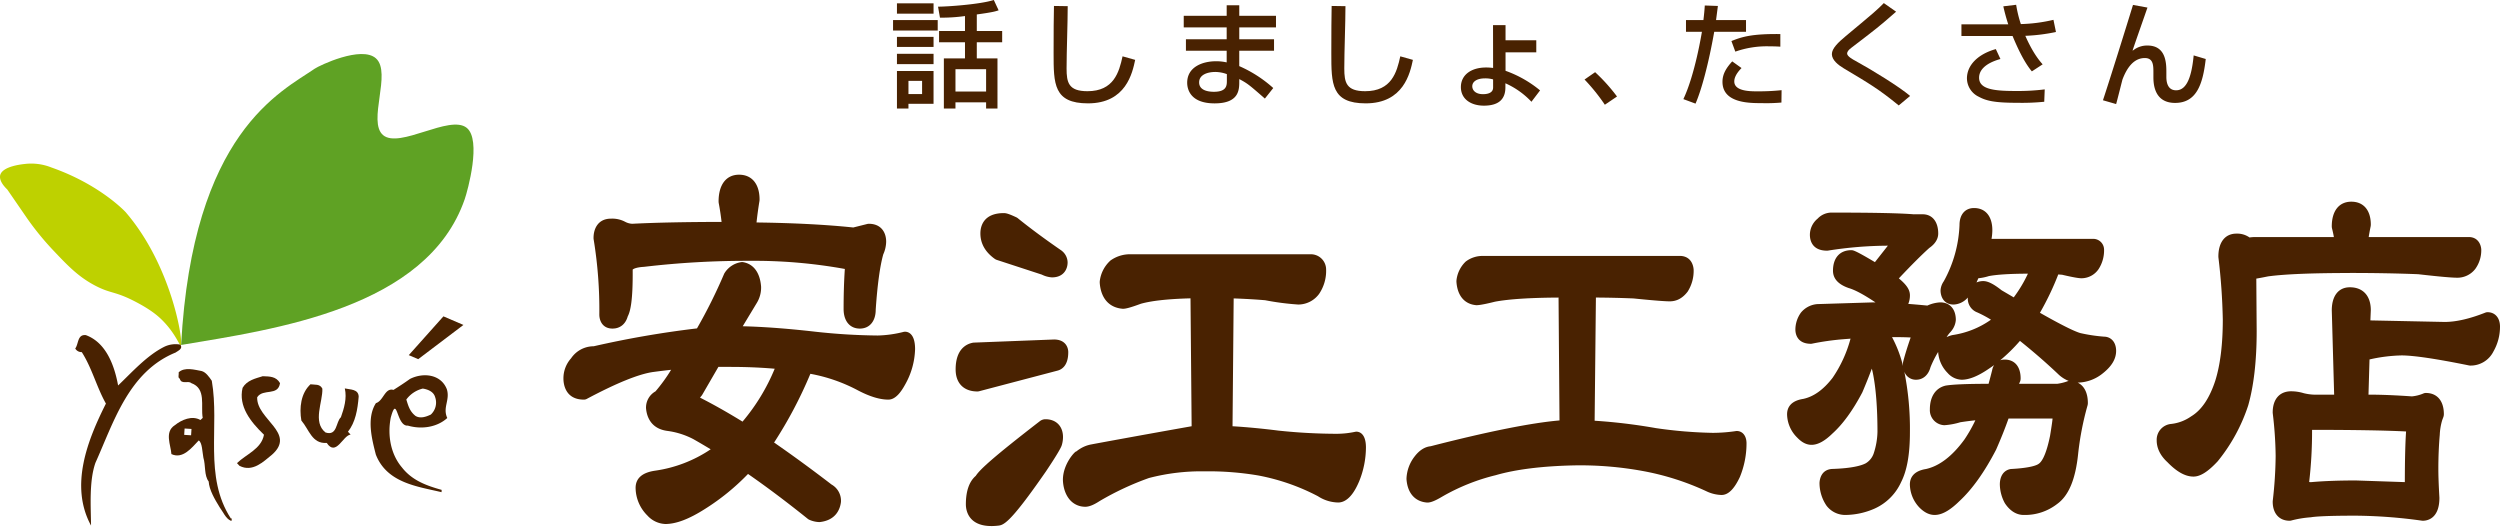 <svg xmlns="http://www.w3.org/2000/svg" xmlns:xlink="http://www.w3.org/1999/xlink" width="1000" height="211" viewBox="0 0 1000 211">
  <defs>
    <clipPath id="clip-yasue">
      <rect width="1000" height="211"/>
    </clipPath>
  </defs>
  <g id="yasue" clip-path="url(#clip-yasue)">
    <g id="グループ_1" data-name="グループ 1" transform="translate(0 -139.093)">
      <path id="パス_916" data-name="パス 916" d="M171.671,88.964H159.418V80.021h12.253Zm-8.446-24.223H152.858v4.506h10.367v6.464h-8.449V95.765h4.639V93.292h12.256v2.474h4.551V75.711h-8.273V69.247H178.1V64.741H167.949V58.133c6.342-.874,7.349-1.2,8.728-1.65l-1.921-4.131c-5.6,1.793-18.827,2.667-22.312,2.667l.773,4.4a68.315,68.315,0,0,0,10.009-.646ZM136.011,57.82h14.642V53.683H136.011Zm0,37.946h4.6V93.876h10.038V80.757H136.011Zm10.056-5.781h-5.452V84.71h5.452ZM134.451,64.568h17.865V60.384H134.451Zm1.56,6.547h14.642V67.087H136.011Zm0,6.892h14.642V73.881H136.011Z" transform="translate(222.769 86.741)" fill="#492201"/>
      <path id="パス_917" data-name="パス 917" d="M164.265,53.331c0,6.932-.452,18-.452,24.932,0,5.6.773,9.084,8.348,9.084,10.55,0,12.663-7.609,14.044-13.951l5.046,1.419C190.154,80,187.59,92.21,172.387,92.21c-13.765,0-13.765-7.8-13.765-20.049,0-8.034.04-14.972.146-18.912Z" transform="translate(262.818 88.227)" fill="#492201"/>
      <path id="パス_918" data-name="パス 918" d="M195.466,83.254c0,1.871,0,4.49-5.184,4.49-2.335,0-5.909-.553-5.909-3.754,0-3.308,3.813-4.174,6.427-4.174a13.562,13.562,0,0,1,4.666.866Zm-17.251-25.9V62h17.177v4.727h-16.3v4.6h16.3V75.99a19.126,19.126,0,0,0-4.278-.46c-5.2,0-11.518,2.168-11.518,8.6,0,2.564,1.238,8.252,10.957,8.252,9.873,0,9.873-5.508,9.873-8.808v-.914c3.363,1.788,3.948,2.3,10.245,7.8l3.35-4.216a50.381,50.381,0,0,0-13.6-8.765V71.325h13.911v-4.6H200.427V62h14.687V57.358H200.427V53.149h-5.035v4.209Z" transform="translate(295.281 88.062)" fill="#492201"/>
      <path id="パス_919" data-name="パス 919" d="M206.086,53.331c0,6.932-.465,18-.465,24.932,0,5.6.789,9.084,8.351,9.084,10.566,0,12.673-7.609,14.047-13.951l5.043,1.419C231.962,80,229.392,92.21,214.2,92.21c-13.768,0-13.768-7.8-13.768-20.049,0-8.034.043-14.972.128-18.912Z" transform="translate(332.097 88.227)" fill="#492201"/>
      <path id="パス_920" data-name="パス 920" d="M232.828,81.1c0,2.25-2.375,2.654-4.028,2.654-3.127,0-4.307-1.7-4.307-3.148,0-1.886,1.878-3.172,5.085-3.172a11.257,11.257,0,0,1,3.249.414Zm17.27-18.9H237.8v-6.06h-5.006l.035,17.126a20.639,20.639,0,0,0-2.838-.181c-5.877,0-10.051,2.928-10.051,7.841,0,4.867,4.123,7.423,9.188,7.423,6.419,0,8.571-3.016,8.619-7.19V79.4a32.365,32.365,0,0,1,10.415,7.389l3.451-4.543A45.42,45.42,0,0,0,237.8,74.408v-7.4h12.3Z" transform="translate(364.415 93.007)" fill="#492201"/>
      <path id="パス_921" data-name="パス 921" d="M246.676,76.243a75.741,75.741,0,0,0-8.119-10.088l4.232-2.936a71.393,71.393,0,0,1,8.755,9.729Z" transform="translate(395.261 104.746)" fill="#492201"/>
      <path id="パス_922" data-name="パス 922" d="M267.244,53.365l-.736,5.649h11.983v4.679H265.777c-2.29,12.989-5.149,23.407-7.479,28.737l-4.862-1.8c4.623-9.764,7.192-25.7,7.426-26.935h-6.379V59.014h6.974c.274-2.341.42-3.821.545-5.835Zm24.98,16.289c-1.212-.09-2.4-.135-4.233-.135a37.9,37.9,0,0,0-13.773,2.118l-1.565-4.23c4.285-1.746,8.313-2.936,19.571-2.8ZM276.7,78.2c-2.577,2.606-2.9,4.405-2.9,5.364,0,3.948,6.43,3.948,9.174,3.948a86.394,86.394,0,0,0,9.748-.462L292.659,92a68.243,68.243,0,0,1-7.939.234c-4.915,0-15.644,0-15.644-8.534,0-3.353,1.793-5.829,3.9-8.167Z" transform="translate(419.914 88.111)" fill="#492201"/>
      <path id="パス_923" data-name="パス 923" d="M302.532,93.758c-7.835-6.424-11.648-8.677-21.97-14.833-2.15-1.281-4.769-3.295-4.769-5.694,0-2.28,2.514-4.676,5.587-7.24,12.078-10.054,12.36-10.327,15.192-13.173l4.91,3.443c-6.682,5.872-7.835,6.746-17.993,14.509-.956.731-1.6,1.464-1.6,2.2,0,1.137,2.168,2.33,3.449,3.016,6.374,3.5,17.4,10.242,21.752,13.967Z" transform="translate(456.956 87.513)" fill="#492201"/>
      <path id="パス_924" data-name="パス 924" d="M317.188,53.073a49.067,49.067,0,0,0,1.876,7.716,63.269,63.269,0,0,0,13.043-1.7l1,4.867a72.358,72.358,0,0,1-12.251,1.528c1.148,2.644,3.637,7.83,6.935,11.406l-4.318,2.819c-3.308-3.908-6.154-10.383-7.713-14.145H295.3V60.879h18.723a74.149,74.149,0,0,1-1.969-7.192ZM310.9,74.756c-6.475,1.823-8.537,4.758-8.537,7.476,0,4.583,5.792,5.319,14.454,5.319a88,88,0,0,0,11.8-.638l-.194,4.95a91.338,91.338,0,0,1-10.736.414c-8.954,0-12.349-.731-15.466-2.428a8.23,8.23,0,0,1-4.719-7.3c0-5.59,4.764-9.862,11.552-11.754Z" transform="translate(489.274 87.936)" fill="#492201"/>
      <path id="パス_925" data-name="パス 925" d="M334.407,54.144c-.967,2.846-5.138,14.637-5.933,17.121l.1.088a8.93,8.93,0,0,1,5.837-2.022c7.256,0,7.559,6.746,7.559,10.426v1.966c0,1.342.061,5.513,3.9,5.513,4.41,0,6.246-5.824,7.027-13.957l4.825,1.437c-1.15,10.086-3.669,17.567-12.262,17.567-8.533,0-8.672-7.949-8.672-10.471V80.25c0-2.928,0-5.914-3.435-5.914-4.6,0-7.3,4.227-8.957,8.632-.406,1.562-2.1,8.345-2.516,9.777l-5.277-1.52c2.654-7.984,9.031-28.4,12.017-38.129Z" transform="translate(524.574 87.975)" fill="#492201"/>
      <path id="パス_926" data-name="パス 926" d="M221.44,119.664a2.331,2.331,0,0,0-.542.066,46.085,46.085,0,0,1-10.391,1.451,245.154,245.154,0,0,1-24.762-1.5c-10.965-1.259-20.763-2-29.21-2.2l5.524-9.145a11.783,11.783,0,0,0,1.828-6.719c-.43-5.548-2.973-9.017-7.158-9.772a2.359,2.359,0,0,0-.723-.019A9.467,9.467,0,0,0,149.4,96a3.215,3.215,0,0,0-.359.651,208.484,208.484,0,0,1-10.795,21.683,392.58,392.58,0,0,0-41.32,7.15,10.91,10.91,0,0,0-9.049,4.828,11.96,11.96,0,0,0-3.053,8.082c0,1.982.593,8.433,8.2,8.433a2.374,2.374,0,0,0,1.129-.284c11.834-6.313,20.761-9.934,26.513-10.763,2.37-.316,4.785-.616,7.227-.879a65.668,65.668,0,0,1-6.249,8.624,7.417,7.417,0,0,0-3.783,6.228,3.915,3.915,0,0,0,.008.611c.263,2.965,1.719,8.072,8.5,8.972a31.394,31.394,0,0,1,10.389,3.276q3.4,1.929,6.964,4.084a53.116,53.116,0,0,1-22.145,8.542c-5.234.731-7.886,3.061-7.886,6.916a15.735,15.735,0,0,0,4.711,11.023,10.2,10.2,0,0,0,7.2,3.4c4.294,0,9.461-1.966,15.769-5.975a91.548,91.548,0,0,0,17.288-14.044c7.516,5.213,15.548,11.246,23.9,17.955a2.7,2.7,0,0,0,.659.391,10.515,10.515,0,0,0,4.062.906c6.584-.691,8.17-5.223,8.531-7.864a4.836,4.836,0,0,0,.037-.55,7.452,7.452,0,0,0-3.778-6.61c-8.21-6.292-15.925-11.924-22.985-16.794A170.9,170.9,0,0,0,183.6,136.5a65.29,65.29,0,0,1,19.148,6.693c4.705,2.447,8.648,3.632,12.057,3.632,3.023,0,5.255-3.409,6.69-6.013a30.325,30.325,0,0,0,3.988-14.2c0-6.27-2.83-6.95-4.044-6.95M169.33,134.474a79.579,79.579,0,0,1-12.867,21.154c-6.132-3.773-11.815-6.966-17-9.6.178-.226.377-.473.611-.757a3.2,3.2,0,0,0,.308-.444l6.424-11.09h4.719c6.137,0,12.107.239,17.8.733" transform="translate(140.55 152.116)" fill="#492201"/>
      <path id="パス_927" data-name="パス 927" d="M91.673,134.59c0,2.591,1.379,5.617,5.266,5.617,3.021,0,5.216-1.767,6.1-4.875,1.087-2.08,2.086-6.366,1.977-18.715.008-.008.765-.89,4.551-1.108a350.034,350.034,0,0,1,42.17-2.4,203.339,203.339,0,0,1,38.1,3.241l.04.024c-.33,4.854-.494,10.221-.494,15.978,0,4.849,2.492,7.859,6.5,7.859,3.922,0,6.355-3.01,6.345-7.575.683-9.993,1.7-17.432,3.021-22.121a12.781,12.781,0,0,0,1.159-5.1c0-3.446-1.831-7.128-6.964-7.128a2.39,2.39,0,0,0-.566.072l-5.625,1.411c-10.92-1.143-23.92-1.815-38.7-2.006.295-2.737.685-5.59,1.161-8.521a4.136,4.136,0,0,0,.053-.654c0-6.22-3.066-9.934-8.2-9.934s-8.189,3.991-8.189,10.678a4,4,0,0,0,.072.757c.457,2.407.832,4.9,1.121,7.45-14.525.024-26.582.274-35.754.747a6.735,6.735,0,0,1-2.79-.776,10.979,10.979,0,0,0-5.7-1.273c-5.138,0-6.969,3.975-6.969,7.7a3.99,3.99,0,0,0,.064.715,173.686,173.686,0,0,1,2.25,29.943" transform="translate(148.057 130.317)" fill="#492201"/>
      <path id="パス_928" data-name="パス 928" d="M188.923,108.579c0-2.359-1.464-5.115-5.7-5.115h-.005l-32.045,1.243c-.138.008-.276.024-.412.045-2.572.492-6.889,2.529-6.889,10.691,0,5.516,3.263,8.81,8.725,8.81a2.673,2.673,0,0,0,.709-.1l31.407-8.26c1.573-.425,4.208-1.945,4.208-7.32" transform="translate(238.381 171.428)" fill="#492201"/>
      <path id="パス_929" data-name="パス 929" d="M153.37,102.752a2.974,2.974,0,0,0,.781.4l18.024,5.89a10.484,10.484,0,0,0,4.046,1.108c4.626,0,6.27-3.236,6.27-6a6.036,6.036,0,0,0-2.224-4.546,2.918,2.918,0,0,0-.3-.239c-6.693-4.615-12.541-8.946-17.387-12.87a2.836,2.836,0,0,0-.6-.375c-2.989-1.406-4.089-1.682-4.984-1.682-8.478,0-9.395,5.675-9.395,8.114,0,4.038,1.939,7.471,5.771,10.205" transform="translate(244.554 139.896)" fill="#492201"/>
      <path id="パス_930" data-name="パス 930" d="M183.765,125.881a11.331,11.331,0,0,0,.5-3.289c0-4.325-2.752-7.123-7.009-7.123a3.672,3.672,0,0,0-2.253.773c-18.529,14.315-24.01,19.329-25.634,21.882-2.628,2.269-3.959,6.084-3.959,11.369,0,3.207,1.684,9.668,12.556,8.582,2.351-.234,4.429,0,19.486-21.754,4.947-7.373,6.172-9.833,6.3-10.428" transform="translate(240.937 191.318)" fill="#492201"/>
      <path id="パス_931" data-name="パス 931" d="M165.379,169.684c.016-.09.011-.138-.013-.159-.324-.3-5.231,4.782-5.34,11.108-.008.545-.013,5.154,2.9,8.364a8.033,8.033,0,0,0,5.468,2.609c1.847.2,3.884-.677,6.326-2.266a114.592,114.592,0,0,1,19.725-9.214,82.848,82.848,0,0,1,22.254-2.668,119.2,119.2,0,0,1,21.494,1.658,85.037,85.037,0,0,1,23.846,8.3,15.308,15.308,0,0,0,8.064,2.508c4.753,0,7.476-6.289,8.414-8.46a36.326,36.326,0,0,0,2.718-13.526c0-5.89-2.9-6.345-3.789-6.345a2.811,2.811,0,0,0-.518.053,35.863,35.863,0,0,1-7.365.794,225.1,225.1,0,0,1-23.272-1.265c-6.531-.826-12.713-1.411-18.42-1.753l.454-51.132c4.44.154,8.7.4,12.591.723a106,106,0,0,0,13.258,1.724,10.356,10.356,0,0,0,8.345-4.286,16.416,16.416,0,0,0,2.782-9.82,6.1,6.1,0,0,0-5.819-6h-72.23a13.427,13.427,0,0,0-8.09,2.41,2.9,2.9,0,0,0-.377.329,13.223,13.223,0,0,0-4.007,7.928,4.7,4.7,0,0,0-.013.927c.5,6.082,3.794,9.8,9.241,10.213,1.044,0,2.7-.348,7.195-2.009,4.333-1.217,11.01-1.945,19.86-2.171l.451,51.161c-21.919,3.89-37.836,6.834-40.124,7.269a12.891,12.891,0,0,0-4.235,1.584,14.265,14.265,0,0,0-1.785,1.249l-.08.066" transform="translate(265.142 150.17)" fill="#492201"/>
      <path id="パス_932" data-name="パス 932" d="M343.813,160.9h-.043a63.952,63.952,0,0,1-9.535.747,178,178,0,0,1-22.714-1.892,224.128,224.128,0,0,0-24.515-2.957l.51-49.272c5.181.032,10.266.157,15.08.361,7.663.776,12.392,1.156,14.461,1.156,2.766,0,5.128-1.241,7.147-3.874a15.423,15.423,0,0,0,2.4-8.855c-.085-1.182-.68-5.059-5-5.428H242.461a11.065,11.065,0,0,0-6.937,2.184,2.532,2.532,0,0,0-.321.292,12.239,12.239,0,0,0-3.449,7.16,4.627,4.627,0,0,0-.016.837c.417,5.476,3.249,8.831,7.939,9.225.473,0,1.923,0,7.426-1.389,5.431-1.034,13.994-1.6,25.471-1.663l.38,49.15c-11.34.975-28.66,4.445-51.551,10.325-2.335.234-4.477,1.594-6.369,4.044a15.343,15.343,0,0,0-3.276,8.691,4.785,4.785,0,0,0,.005.587c.438,5.5,3.443,8.847,8.239,9.2.048,0,.1,0,.146,0,1.344,0,3.125-.72,5.954-2.413a81.408,81.408,0,0,1,21.345-8.536c8.082-2.343,18.768-3.667,31.726-3.924a139.015,139.015,0,0,1,27.108,2.258,105.2,105.2,0,0,1,25.3,8.035,14.917,14.917,0,0,0,6.174,1.549c2.673,0,5.048-2.3,7.346-7.184a35.429,35.429,0,0,0,2.662-13.449c0-2.915-1.5-4.96-3.948-4.96" transform="translate(350.847 150.586)" fill="#492201"/>
      <path id="パス_933" data-name="パス 933" d="M395.736,135.109h-.013a64.374,64.374,0,0,1-9.392-1.424c-2.55-.747-7.973-3.475-16.14-8.112a111.741,111.741,0,0,0,7.33-15.338l1.557.128c5.957,1.4,7.333,1.4,7.785,1.4a8.3,8.3,0,0,0,6.77-3.635,13.752,13.752,0,0,0,2.213-7.745,4.074,4.074,0,0,0-.024-.441,4.323,4.323,0,0,0-4.684-3.924h-40.31a21,21,0,0,0,.324-3.475c0-5.553-2.739-8.869-7.325-8.869-3.584,0-5.808,2.628-5.808,6.778a50.378,50.378,0,0,1-6.294,22.522,7.021,7.021,0,0,0-1.291,3.611c0,2.628,1.376,5.694,5.255,5.694a7.922,7.922,0,0,0,5.646-2.8q-.008.223-.008.438a5.877,5.877,0,0,0,3.85,5.524,47.284,47.284,0,0,1,5.428,2.893,35.545,35.545,0,0,1-15.375,6.148,10.226,10.226,0,0,0-2.367.834,12.014,12.014,0,0,1,1.517-2.019,3.174,3.174,0,0,0,.3-.353,7.89,7.89,0,0,0,1.868-4.5c0-4.341-2.386-7.035-6.225-7.035a13.888,13.888,0,0,0-5.162,1.281q-4.005-.394-7.638-.675a8.679,8.679,0,0,0,.664-3.435c0-2.157-1.251-4.131-4.432-6.767,4.99-5.3,9.033-9.328,12.169-12.161.885-.627,3.579-2.54,3.579-5.792,0-4.742-2.386-7.689-6.225-7.689l-3.552.008c-5.643-.46-16.3-.683-32.579-.683a7.681,7.681,0,0,0-5.885,2.423,8.4,8.4,0,0,0-3.09,6.456c0,1.91.67,6.355,6.9,6.355a1.838,1.838,0,0,0,.34-.029,156.329,156.329,0,0,1,23.946-1.966l-5.173,6.581c-8.008-4.782-8.741-4.782-9.448-4.782-4.586,0-7.325,3.063-7.325,8.2,0,3.167,2.091,5.494,6.31,6.953q3.766,1.092,10.681,5.726c-.351,0-.577-.016-1.047,0l-21.55.664a9.365,9.365,0,0,0-7.2,3.406,11.7,11.7,0,0,0-2.237,6.8c0,1.328.449,5.691,6.222,5.691a1.833,1.833,0,0,0,.414-.045,104.88,104.88,0,0,1,12.564-1.785l2.859-.223a51.017,51.017,0,0,1-7.187,15.681c-3.685,4.766-7.559,7.524-11.722,8.412-5.346.826-6.472,3.81-6.472,6.169a13.361,13.361,0,0,0,4.033,9.291c3.757,3.967,8.053,4.286,14.031-1.528,4.177-3.746,8.189-9.235,12.041-16.55q2.128-4.994,3.791-9.485c.143.537.276,1.079.39,1.623,1.236,5.991,1.863,14,1.871,23.646a29.423,29.423,0,0,1-1.5,8.627,7.336,7.336,0,0,1-3.215,3.983c-1.7.885-5.407,2-13.492,2.25-4.312.311-4.894,4.126-4.976,5.524a16.179,16.179,0,0,0,2.755,9.1,9.385,9.385,0,0,0,7.742,3.773,29.5,29.5,0,0,0,11.509-2.529,21.19,21.19,0,0,0,10.623-10.585c2.381-4.658,3.533-11.185,3.533-19.961a116.363,116.363,0,0,0-2.234-24.241,4.879,4.879,0,0,0,4.716,3.228c2.8,0,4.931-1.918,5.752-5.021a42.183,42.183,0,0,1,3.058-6.084,13.056,13.056,0,0,0,3.773,8.38,7.812,7.812,0,0,0,5.609,2.726c3.026,0,6.594-1.443,10.869-4.378q1.072-.705,2.139-1.491a5.582,5.582,0,0,0-.77,1.971c-.473,1.9-.951,3.738-1.453,5.526-8.664.011-14.249.236-17.193.725-3.993.954-6.284,4.4-6.284,9.477a6.026,6.026,0,0,0,5.8,6.361,28.512,28.512,0,0,0,6.384-1.185q3.025-.47,6.01-.778a58.45,58.45,0,0,1-4.344,7.644c-4.841,6.677-10.064,10.665-15.415,11.844-5.316.861-6.432,3.837-6.432,6.18a13.669,13.669,0,0,0,3.938,9.35c4.538,4.466,9.315,3.722,15.79-2.607q7.771-7.174,14.767-20.681c1.985-4.527,3.619-8.619,4.966-12.445H375.24c-.058.789-.3,2.673-1.007,6.95-1.754,8.582-3.664,10.606-4.565,11.188-.632.476-2.965,1.631-11.13,2.062-2.747.433-4.389,2.742-4.389,6.183a16.247,16.247,0,0,0,1.878,7.251c.058.112.125.223.191.329,2.019,3.021,4.6,4.612,7.471,4.612a20.908,20.908,0,0,0,13.42-4.418c4.6-3.313,7.333-9.892,8.369-20.086a117.529,117.529,0,0,1,3.746-19.278,3.551,3.551,0,0,0,.135-.978c0-4.068-1.472-6.932-4.07-8.173a16.385,16.385,0,0,0,9.971-3.648c3.635-2.861,5.407-5.821,5.407-9.049,0-3.457-2.006-5.694-4.934-5.694M381.394,152.9a19.9,19.9,0,0,1-4.187,1.068H361.889c.013-.1.027-.189.043-.268a3.442,3.442,0,0,0,.537-1.876c0-4.719-2.386-7.535-6.374-7.535a5.6,5.6,0,0,0-1.8.284,67.692,67.692,0,0,0,7.9-7.763c5.68,4.559,10.909,9.116,15.63,13.622a13.143,13.143,0,0,0,3.871,2.4,2.591,2.591,0,0,0-.3.072m-35.836-41.147a20.2,20.2,0,0,0,4.187-.858c3.172-.619,8.43-.949,15.636-.975a53.371,53.371,0,0,1-5.673,9.485l-4.857-2.846c-3.218-2.54-5.471-3.669-7.3-3.669a6.637,6.637,0,0,0-2.747.553c.25-.534.494-1.1.752-1.69m-30.052,33.3a3.7,3.7,0,0,0-.114.906c0,.314.016.624.04.919-.085-.348-.175-.693-.263-1.036a48.961,48.961,0,0,0-4.145-10.545c3.308,0,5.8.05,7.46.151-1.257,3.589-2.253,6.815-2.978,9.6" transform="translate(445.784 138.635)" fill="#492201"/>
      <path id="パス_934" data-name="パス 934" d="M428.072,105.573a2.381,2.381,0,0,0-.864.17c-6.246,2.474-11.733,3.728-16.266,3.728l-29.712-.619.172-4.1c0-5.728-3.132-9.15-8.38-9.15-4.53,0-7.235,3.422-7.229,9.251l.946,33.705h-6.353a20.89,20.89,0,0,1-5.787-.582,17.424,17.424,0,0,0-5.069-.768c-4.615,0-7.37,3.162-7.37,8.462a3.34,3.34,0,0,0,.024.4,153.985,153.985,0,0,1,1.153,17.036,166.19,166.19,0,0,1-1.153,17.868,3.307,3.307,0,0,0-.024.39c0,4.7,2.59,7.625,6.764,7.625a2.411,2.411,0,0,0,.569-.066,41.841,41.841,0,0,1,7.917-1.315c1.679-.295,6.151-.646,17.956-.646a201.22,201.22,0,0,1,26.548,2.009c.106.01.2.018.308.018,1.554,0,6.626-.646,6.618-9.172-.287-5.059-.422-8.813-.422-11.472,0-4.846.191-9.464.566-13.712a23.966,23.966,0,0,1,.983-5.9l.439-1.172a3.463,3.463,0,0,0,.218-1.206c0-5.316-2.7-8.478-7.216-8.478a2.486,2.486,0,0,0-.834.149,15.727,15.727,0,0,1-4.729,1.219c-6.5-.457-12.134-.691-16.757-.691h-.616l.411-14.081a62.983,62.983,0,0,1,12.836-1.613c4.817,0,13.9,1.35,26.991,4.012a2.262,2.262,0,0,0,.463.05,10.185,10.185,0,0,0,9.267-5.614,19.965,19.965,0,0,0,2.639-9.958c0-3.512-1.966-5.781-5.006-5.781m-70.033,47.064c16.225,0,28.79.213,37.47.646-.316,4.482-.484,11.257-.5,20.261l-19.568-.662h-.077c-6.8,0-12.9.228-17.924.678a2.307,2.307,0,0,1-.693-.08,174.437,174.437,0,0,0,1.156-20.527,2.6,2.6,0,0,1,.014-.316Z" transform="translate(566.922 158.401)" fill="#492201"/>
      <path id="パス_935" data-name="パス 935" d="M401.965,111.227c9.929,0,19.177.173,27.326.5,8.247.946,13.38,1.405,15.689,1.405a9.04,9.04,0,0,0,7.153-3.52,12.706,12.706,0,0,0,2.391-7.814c-.154-2.28-1.562-4.939-5-4.939H409.494c.221-1.363.481-2.787.781-4.262a3.851,3.851,0,0,0,.069-.723c0-5.734-2.912-9.156-7.8-9.156s-7.814,3.682-7.814,9.849a3.743,3.743,0,0,0,.111.9c.279,1.095.523,2.229.733,3.4H364.07a14.414,14.414,0,0,0-2.232.167,8.584,8.584,0,0,0-5.253-1.544c-4.519,0-7.216,3.43-7.216,9.166a3.328,3.328,0,0,0,.024.4,245.652,245.652,0,0,1,1.746,24.8c0,9.945-1.028,18.226-3.045,24.581-2.3,6.953-5.476,11.672-9.629,14.161a17.113,17.113,0,0,1-7.909,3.013,6.361,6.361,0,0,0-5.861,6.573c0,3.17,1.482,6.148,4.285,8.717,3.759,3.879,7.171,5.773,10.42,5.773,2.729,0,5.774-1.9,9.706-6.124a69.743,69.743,0,0,0,12.214-22.4c2.237-7.928,3.369-17.9,3.369-29.664l-.149-21c1.278-.212,2.854-.51,4.689-.887,6.579-.9,17.594-1.352,32.736-1.352" transform="translate(537.981 137.051)" fill="#492201"/>
      <path id="パス_936" data-name="パス 936" d="M75.4,99.98l8,3.433L65.314,117.106l-3.77-1.615Z" transform="translate(101.97 165.655)" fill="#492201"/>
      <path id="パス_937" data-name="パス 937" d="M72.31,149.582c1.134-1.1-3.542-31.774-22.1-53.233,0,0-10.128-10.992-29.709-17.844A21.73,21.73,0,0,0,9.886,77.129c-1.538.17-8.531.948-9.73,4.206-.178.486-.805,2.6,2.753,6l8,11.629A113.7,113.7,0,0,0,21.3,111.682c5.744,6.06,10.043,10.6,16.861,14.15,6.43,3.353,7.814,2.033,16.563,6.677,5.811,3.085,8.526,5.431,10.378,7.314,5.269,5.359,6.733,10.221,7.211,9.759" transform="translate(0 127.554)" fill="#bed100"/>
      <path id="パス_938" data-name="パス 938" d="M63.859,125.766c2.657-9.666,2.163,3.653,6.839,3.217,5.63,1.655,11.815.571,15.763-3.045-1.953-4.219,1.2-7.174-.181-11.518-2.386-6.09-9.573-6.735-14.748-4.1-2.343,1.687-4.466,3.045-6.584,4.384-3.465-.967-4,4.384-7.017,5.285-3.916,6.05-1.522,14.738-.045,20.58,4.448,11.406,16.781,12.774,26.282,15.043l.045-.922c-6-1.682-11.8-3.728-15.909-9.009-4.464-5.282-5.829-12.782-4.445-19.913m12.8-11.6c2.011.313,4.363,1.211,4.96,3.475a6.53,6.53,0,0,1-1.746,6.926c-1.714.816-4.19,1.759-6.14.523-2.3-1.812-2.885-4.076-3.656-6.541a11.572,11.572,0,0,1,6.581-4.384" transform="translate(92.451 180.354)" fill="#492201"/>
      <path id="パス_939" data-name="パス 939" d="M62.961,111.862c.922,3.975-.335,8.09-1.565,11.526-2.054,1.878-1.395,7.609-6.145,6.1-5.308-4.147-1.034-12.293-1.27-17.541-1.026-2.025-3-1.459-4.745-1.743-3.858,3.563-4.53,9.451-3.648,14.515,3.14,3.632,4.216,9.366,10.152,8.946,3.717,5.617,6.467-3.026,9.538-3.34l-1.055-1.137c3-3.81,3.858-8.818,4.291-14.036-.1-3.087-3.4-2.776-5.553-3.292" transform="translate(74.963 182.6)" fill="#492201"/>
      <path id="パス_940" data-name="パス 940" d="M52.895,111.762c-1.554-2.771-4.246-2.662-6.924-2.771-2.949.922-6.273,1.613-8.053,4.647-1.74,7.386,3.18,13.585,8.56,18.758-1.057,5.755-7.147,7.779-10.8,11.371l1,1.068c5.261,2.7,9.578-1.674,13-4.44,9.873-8.717-6.265-14.113-5.917-23,2.431-3.635,8.3-.292,9.137-5.635" transform="translate(59.114 180.585)" fill="#492201"/>
      <path id="パス_941" data-name="パス 941" d="M50.217,167.667c-10.925-16.845-4.424-36.747-7.62-55.077-1.007-1.459-2.359-3.478-4.118-3.906-2.667-.468-6.725-1.7-9.124.515.149.731-.454,2.312.428,2.519.614,2.524,3.364.675,4.578,1.793,6.145,2.205,3.733,9.073,4.607,13.925l-.917.855c-3.316-1.926-7.5-.128-10.258,2.088-4.211,2.684-1.576,7.963-1.352,11.536,4.554,2.149,8.13-2.527,10.922-5.447,1.395.763,1.429,4.517,1.865,6.865.956,3.055.25,7.131,2.118,9.533.229,3.39,2.394,7.059,4.405,10.346,1.35,1.825,2.487,4.564,4.424,5.351l.356.011.045-.89ZM34.315,134.4l-2.761-.175.162-2.543,2.761.178Z" transform="translate(42.121 178.811)" fill="#492201"/>
      <path id="パス_942" data-name="パス 942" d="M47.006,107.454c-7.038,3.488-13.032,10.282-18.529,15.508-1.408-7.681-4.663-17.15-12.926-20.147-3.425-.322-2.814,3.507-4.224,5.356a2.875,2.875,0,0,0,2.614,1.443c4.123,6.456,5.933,13.967,9.66,20.593-7.248,14.4-14.663,32.8-5.951,48.794-.074-7.633-.816-17.777,1.759-25.11C26.748,137.583,32.7,117.42,51.5,109.773c.988-.728,3.026-1.509,1.847-3.156a10.374,10.374,0,0,0-6.342.837" transform="translate(18.768 170.321)" fill="#492201"/>
      <path id="パス_943" data-name="パス 943" d="M27.268,176.86C31.875,91.811,67.291,75.582,80.727,66.336c1.8-1.238,18.654-9.32,24.465-4.123,6.44,5.763-3.523,25.325,2.877,30.716C114.64,98.463,134.71,84.56,141.5,90c6.026,4.825.369,25.177-.786,28.527C125.634,162.274,64.605,170.59,27.268,176.86" transform="translate(45.18 100.221)" fill="#5fa224"/>
    </g>
  </g>
</svg>

